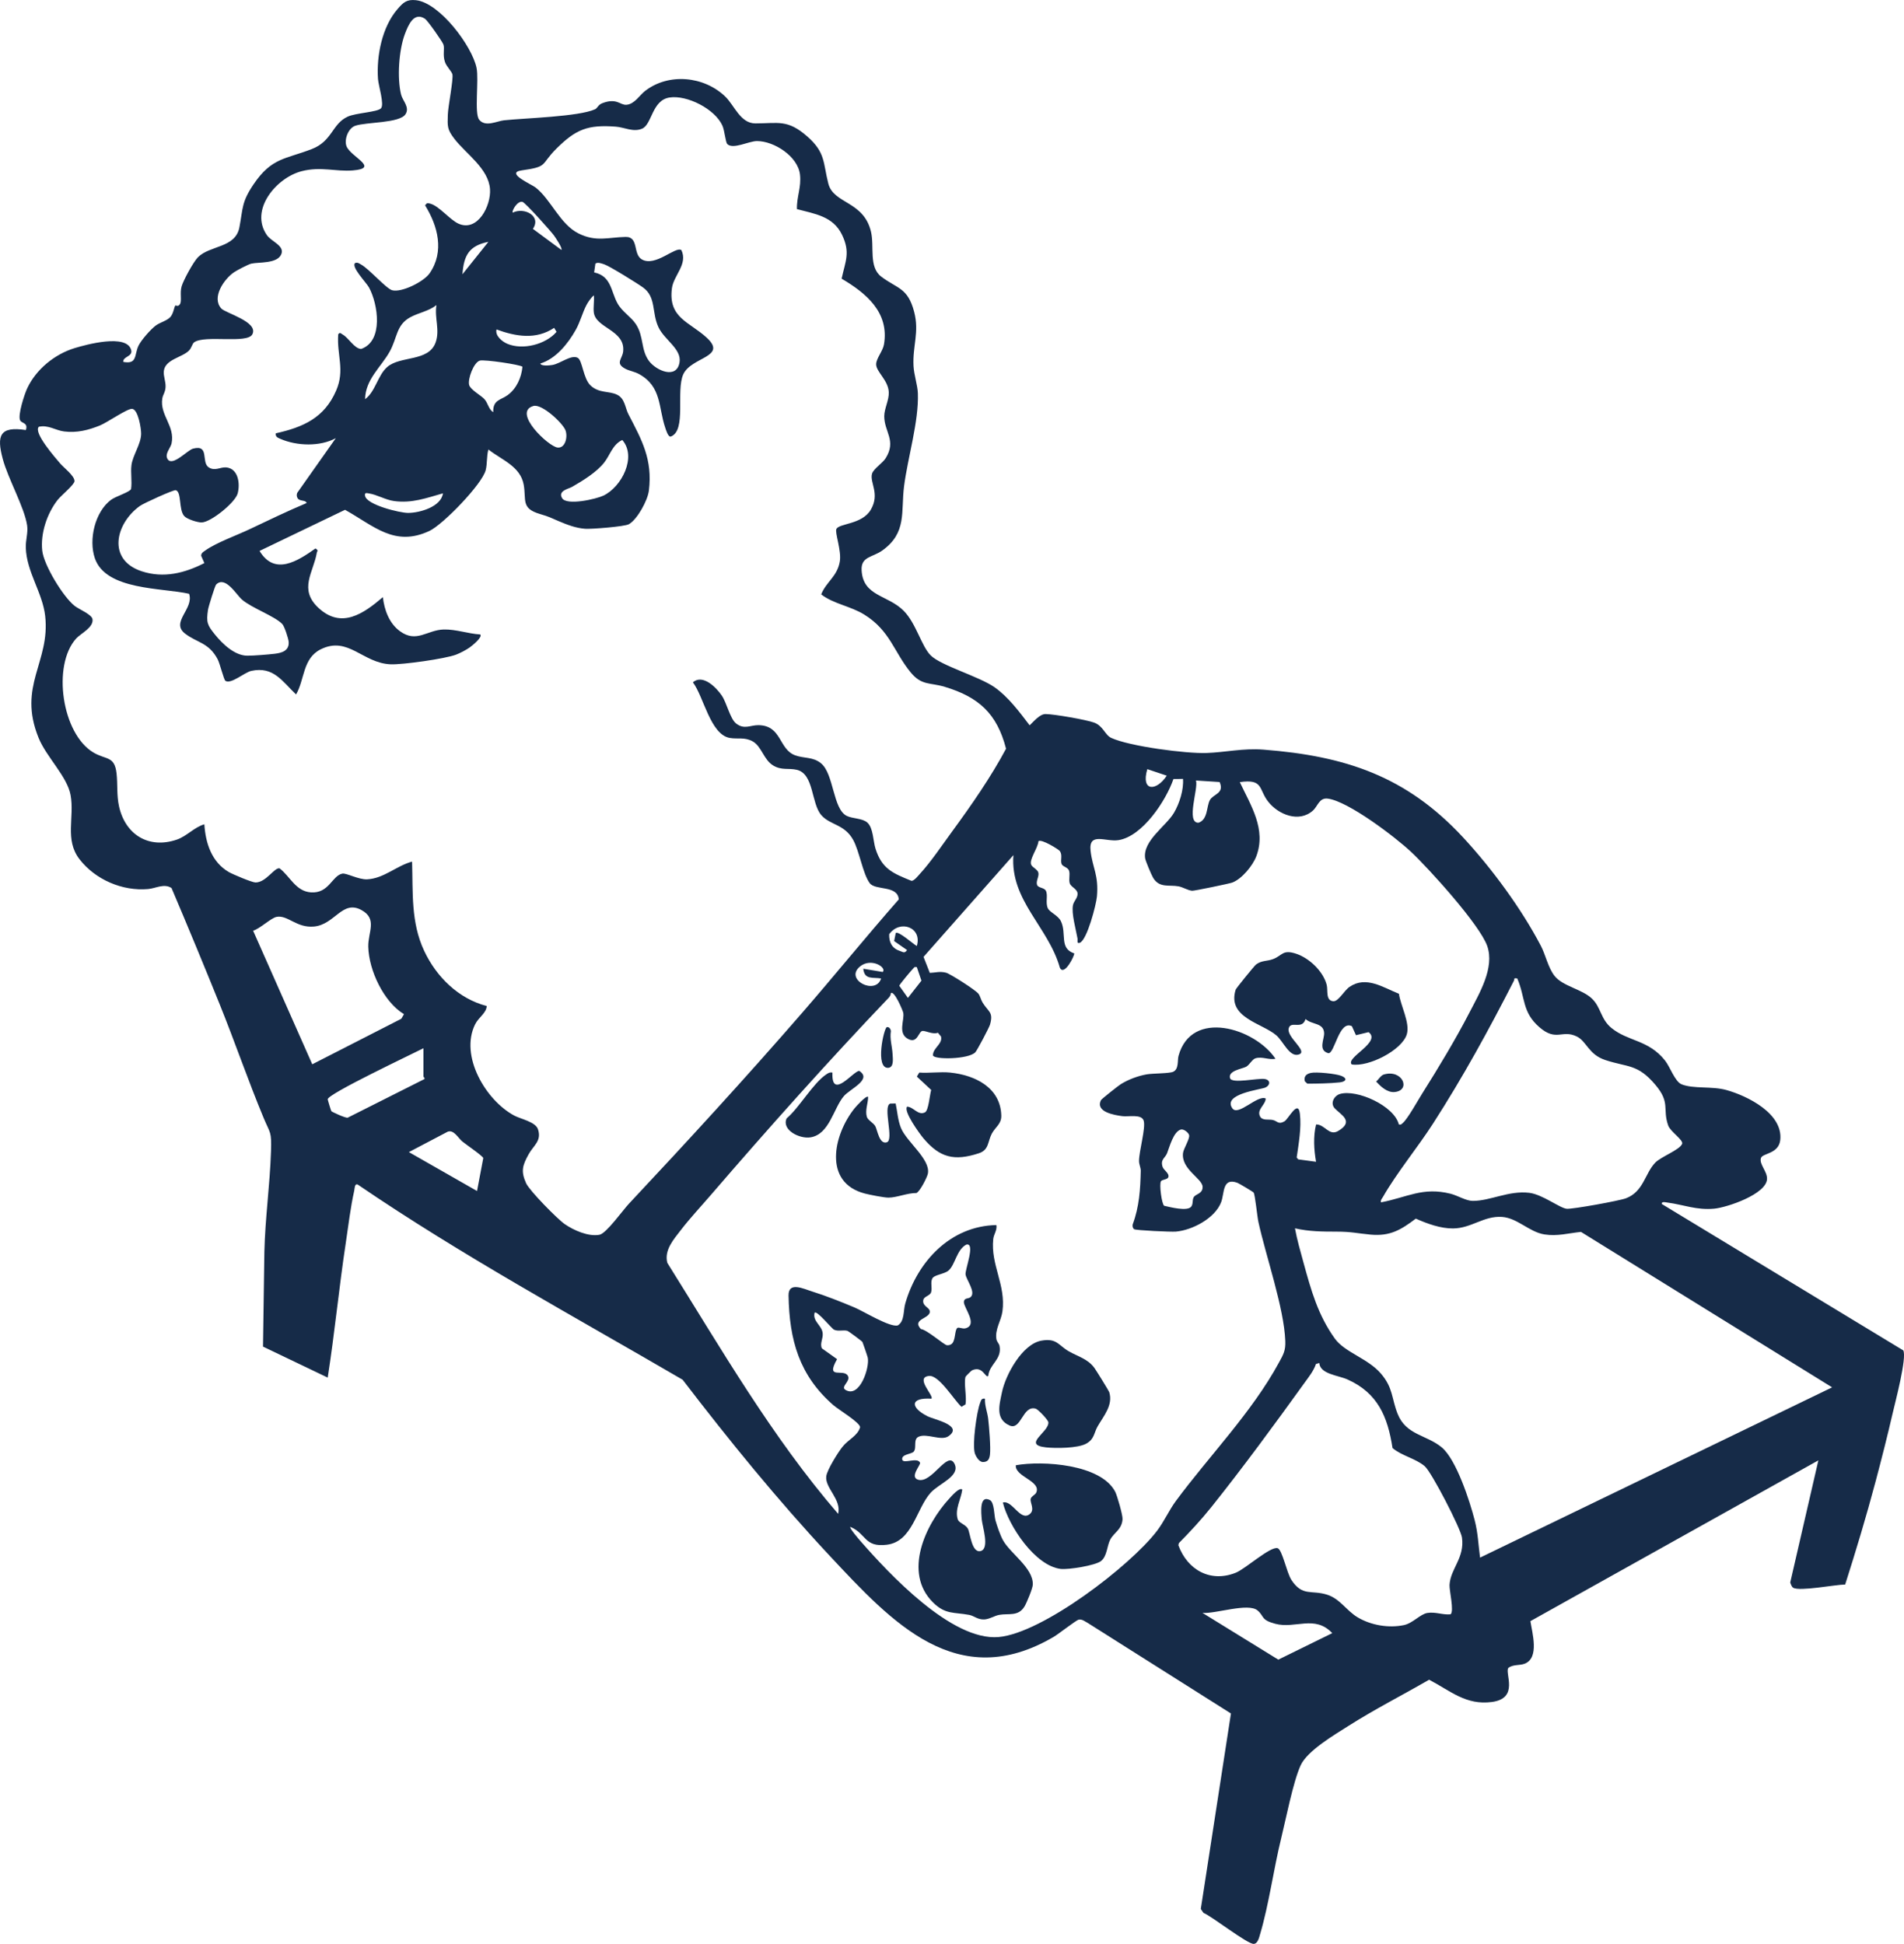 <svg viewBox="0 0 3600 3676.1" xmlns="http://www.w3.org/2000/svg" data-name="Layer 2" id="Layer_2">
  <defs>
    <style>
      .cls-1 {
        fill: #162b48;
      }
    </style>
  </defs>
  <g data-name="Layer 1" id="Layer_1-2">
    <g>
      <path d="M905.94,226.32c11.91,14.75,33.36,2.64,46.95,1.19,39.73-4.22,141.55-6.81,172.29-20.91,4.26-1.96,5.75-8.35,13.25-11.29,27.88-10.93,33.89,3.89,46.14,2.83,15.27-1.32,24.27-17.72,35.05-26.09,44.69-34.69,111.62-28.14,151.79,10.69,17.15,16.57,28.4,50.6,56.76,50.63,43.11.04,60.82-8.16,98.12,24.62,34.88,30.66,29.8,49.68,39.82,89.05,9.91,38.96,66.78,32.6,80.71,91.12,6.68,28.05-4.65,66.7,19.36,84.96,30.18,22.96,50.24,20.49,62.27,66.6,10.1,38.69-3.19,64.36-1.21,102.46.85,16.35,7.68,36.61,8.21,51.48,1.94,53.61-19.27,122.23-26.1,175.85-6.15,48.28,5.84,87.93-41.11,121.51-18.64,13.33-40.6,11.12-39.15,37.51,2.73,49.69,49.76,46.13,79.86,76.87,23.49,23.99,33.13,66.51,50.87,84.14,19.55,19.43,91.49,39.63,120.79,60.25,25.99,18.29,47.1,46.83,66.17,71.86,7.8-7.18,18.95-21.38,30.23-21.28,16.23.15,76.26,10.58,91.59,16.12,17.25,6.23,20.49,23.43,32.42,28.95,34.38,15.92,141.69,29.97,180.37,28.55,35.92-1.32,69.05-9.33,107.36-6.36,155.3,12.04,270.17,50.24,377.36,165.76,54.41,58.64,110.64,135.11,147.37,205.49,9.02,17.28,13.65,41.47,25.96,56.89,15.52,19.44,52.05,24.87,70.68,42.86,17.11,16.53,16.23,38.59,36.69,55.36,31.53,25.85,69.75,21.93,101.21,61.41,9.78,12.28,18.78,40.04,31.53,45.18,22.26,8.97,57.18,3.16,84.4,10.72,40.1,11.14,107.45,44.5,102.08,94.43-2.87,26.71-33.36,24.72-36.51,34.21-3.8,11.44,11.94,25.06,11.48,39.5-.92,28.84-75.42,53.96-99.69,56.27-33.75,3.21-57.94-7.54-88.95-11.59-3.27-.43-11.16-2.61-10.38,2.72l456.54,276.81c7.47,12.78-15.29,98.65-19.86,118.49-9.98,43.28-21.13,87.14-32.54,130.09-17.25,64.97-37.07,130.63-57.36,194.25-18.33.1-86.02,13.42-98.28,6.11-2.93-1.75-4.49-6.75-5.59-10l53.19-230.89-544.46,304.05c3.35,22.11,17.2,68.82-10.2,80.23-9.98,4.15-22.43,1.05-31.65,8.34-6.82,9.98,20.93,57.2-30.75,64.28-49.11,6.74-78.77-21.13-118.92-42.08-50.51,29.21-102.85,55.76-152.11,87.1-26.46,16.83-78.11,46.98-90.83,74.86-14.22,31.17-27.83,101.62-36.81,138.09-14.3,58.03-23.17,125.22-39.8,181.13-1.78,5.99-4.4,18.24-12.21,18.39-12.24.24-78.18-51.66-94.9-58.66l-5.03-7.38,57-369.67-270.77-171.23c-5.2-2.72-10.66-7.55-17.05-6.23-4.97,1.03-38.11,27.18-47.39,32.62-182.28,106.91-305.67-27.33-422.9-152.78-98.77-105.7-190.71-218.74-278.6-333.53-206.29-120.39-416.85-234.44-614.34-369.13-6.04-2.38-5.68,7.62-6.6,11.68-6.91,30.3-11.11,66.48-15.84,97.71-12.89,85-21.05,170.77-34.3,255.7l-122.35-58.63,2.59-179.29c1.43-63.24,10.5-126.94,12.53-189.99,1.23-38.4-1.33-32.89-13.89-63.07-29.37-70.6-54.33-143.62-82.99-214.64-29.72-73.65-60.18-147.14-91.19-220.22-14.07-9.17-29.62.57-44.09,1.89-48.76,4.43-100.14-17.79-129.97-56.46-28.43-36.86-9.09-78.96-16.81-121.27-6.42-35.21-45.74-71.79-60.53-108.23-40.05-98.64,22.3-143.14,12.5-230.36-4.97-44.3-35.21-83.33-36.62-129.07-.46-14.91,4.57-28.53,2.48-42.32-5.23-34.46-36.06-88.14-46.11-125.77-11.71-43.86-6.05-62.13,43.73-54.5,4.66-14.28-7.72-12.23-10.82-18.33-4.87-9.57,8.13-49.37,13.32-60.49,16.79-36.01,52.03-64.64,89.6-76.1,21.17-6.46,98.9-27.98,107.04,3.68,3.24,12.59-15.78,11.79-14.99,22.37,27.14,5.1,20.48-13.52,28.94-30.86,5.2-10.64,22.98-30.82,32.6-37.97,7.46-5.55,20.81-8.98,27.23-15.73s7.27-19.79,9.89-22.2c.67-.62,4.77,3.28,8.47-2.33,4.07-6.18-.49-21.12,3.19-33.74,3.46-11.87,22.33-46.42,30.85-55.04,22.5-22.79,70.93-17.23,78.41-56.6,6.93-36.48,3.93-47.42,26.48-80.92,34.56-51.34,60.21-47.6,110.72-67.25,38.67-15.05,37.89-47.62,67.66-61.21,15.46-7.06,55.47-8.42,62.69-15.54,7.09-6.99-4.63-42.83-5.52-55.89-2.99-43.6,7.73-98.29,37.03-132.01,10.67-12.28,17.18-18.71,34.89-16.74,44.72,4.96,105.97,86.63,114.46,128.04,4.67,22.78-4.6,86.13,4.93,97.93ZM671.84,497.23c4.98-1.28,7.12,1.01,10.8,2.98,14.89,7.94,47.64,45.72,58.93,48.71,17.85,4.72,59.81-16.15,70.88-32.27,28.16-40.98,15.52-89.21-8.7-128.29,3.72-4.72,3.84-4.69,9.35-3.34,17.02,4.18,37.46,30.8,54.04,38.07,36.14,15.83,61.56-34.17,59.35-65.41-2.77-39.2-45.86-67.06-67.42-95.25-13.74-17.97-13.01-23.38-12.31-45.93.48-15.32,10.78-66.84,8.63-75.93-1.32-5.56-10.9-14.36-13.98-23.09-4.88-13.83-.16-25.55-3.08-33.49-2.14-5.82-29.71-45.11-34.68-48.41-21.05-13.99-31.76,11.77-38.21,29.05-11.29,30.26-14.86,83.08-7.03,114.35,2.95,11.78,16.93,23.92,8.23,37.14-11.24,17.07-74.03,14.49-94.94,21.72-13.17,4.55-21.19,25.71-16.67,38.31,7.34,20.45,64.2,41.89,12.16,46.13-32.85,2.68-60.19-7.94-96.77,1.45-48.16,12.36-99.17,73.48-65.62,121.13,8.67,12.31,34.1,19.86,26.92,36.24-7.87,17.96-42.7,14.25-56.5,17.45-5.86,1.36-27.2,12.55-32.76,16.34-18.86,12.84-42.91,47.8-24.03,68.5,8.18,8.96,70.88,25.23,58.71,48.84-9.54,18.51-90.12.61-110.07,15.15-3.71,2.71-4.67,10.44-9.75,15.59-13.09,13.26-44.89,16.46-47.55,38.61-1.15,9.57,3.84,19.62,3.29,30.47-.5,9.78-5.05,14.19-6.21,21.57-4.95,31.56,24.56,52.07,17.53,85.08-1.79,8.39-13.97,20.19-7.16,29.99,9.48,13.64,37.25-17.47,47.67-20.24,31.72-8.44,15.14,25.33,29.46,35.15,11.85,8.12,22.39-.67,33.22.29,23.06,2.05,26.73,30.69,21.85,49.17-4.52,17.11-50.12,54.14-67.81,54.91-7.79.34-28.28-6.23-33.41-12.17-10.66-12.34-4.39-45.56-15.89-48.8-3.93-1.11-60.23,24.39-67.78,29.8-46.36,33.26-62.44,102.01,3.61,123.6,41.25,13.49,81.02,3.52,118.29-15.57l-6.09-13.82c.13-5.51,4.37-7.5,8.13-10.18,20.51-14.63,59.52-28.65,82.95-39.78,35.88-17.04,71.71-34.32,108.31-49.73-1.45-6.28-13.09-2.81-16.98-9.1-1.99-3.22-2.07-6.55-.84-10.04l73.04-103.56c-29.9,16.26-73.47,14.81-104.29,1.53-4.97-2.14-10.32-3.95-9.2-10.7,52.09-11.61,91.88-29.33,114.12-80.76,17.07-39.48.98-66.77,3.92-106.55,3.38-4.63,5.04-1.43,8.72.65,11.05,6.25,21.63,26.42,34.6,27.12,42.61-14.7,32.17-84.59,14.82-116.41-5.02-9.19-35.09-39.75-25.81-46.26ZM1375.22,272.5c-3.52-3.56-5.07-25.52-9.4-35.1-14.14-31.32-66.88-58.17-100.07-52.96-33.17,5.21-32.87,50.79-51.58,58.84-16.79,7.23-33.47-2.54-49.91-3.77-52.77-3.93-75.16,4.84-111.99,41.33-31.29,31-14.49,34.14-65.99,41.4-31.85,4.49,18.94,26.55,26.21,32.2,29.36,22.82,46.1,69.62,81.6,87.16,33.14,16.38,55.82,7.15,88.69,6.47,25.71-.53,13.25,32.62,30.96,42.62,25.61,14.45,63.34-25.36,74.54-17.76,12.81,26.48-14.6,47.67-17.83,72.08-7.45,56.27,32.9,63.43,65.59,93.43,40.37,37.04-28.74,36.18-44.06,69.28-14.39,31.07,6.46,106.06-23.4,117.76-5.26,2.06-9.56-13.06-10.81-16.73-13.03-38.28-6.59-77.46-49.17-101.17-9.03-5.03-18.54-6.04-26.5-10.32-19.45-10.46-5.26-18.5-3.83-32.8,4.05-40.42-51.87-43.7-55.52-73.55-1.23-10.06,1.15-21.97.1-32.32-4.94,3.6-11.15,12.83-13.96,18.21-7.78,14.89-11.68,31.65-20.36,47.14-14.49,25.86-37.69,54.73-66.88,63.54,1.66,5.62,18.56,3.46,22.73,2.76,15.17-2.53,35.26-19.98,47.86-13.61,8.97,4.53,10.35,39.2,24.37,52.38,15.98,15.02,34.59,9.97,50.08,17.42,15.04,7.24,15.17,24.74,21.46,36.84,25.3,48.69,46.07,85.62,38.73,144.7-2.28,18.37-21.79,54.29-37.85,63.41-7.97,4.53-70.73,9.45-82.64,8.62-17.45-1.21-34.11-7.66-50.01-14.4-16.39-6.95-16.82-8.03-35.54-13.56-36.12-10.67-25.46-26.23-30.62-55.3-6.22-35.07-42.24-47.22-66.76-66.69-3.65,12.84-1.87,26.47-5.19,39.33-6.85,26.52-80.77,102.72-106.26,114.67-66.02,30.96-104.81-9.41-159.62-39.91l-161.64,77.74c28.67,47.56,72.14,19.05,105.8-4.68,6.34,4.38,3.1,4.44,2.42,8.41-6.35,36.97-34.81,68.75,3.3,104.08,43.49,40.32,85.11,10.78,121.66-20.42,2.78,24.22,11.85,49.47,32.27,64.41,31.38,22.97,51.34-2.37,82.74-3.22,22.9-.62,46.35,8.04,69.15,9.4,4.8,5.06-15.55,21.41-19.96,24.53-6.87,4.86-18.26,10.83-26.12,13.77-20.73,7.75-100.39,18.95-123.1,18.14-53.23-1.9-80.43-54.24-132.56-28.32-34.3,17.05-30.11,57.24-46.55,85.34-26.3-25.1-42.77-53.62-84.56-44.6-12.89,2.78-38.61,25.92-49.06,18.78-2.98-2.04-10.46-32.85-14.6-40.69-16.81-31.89-39.13-31.14-61.77-48.69-27.85-21.59,17.6-46.91,7.71-75.19-50.37-11.61-157.37-6.12-178.2-67.3-12-35.26.17-87.62,30.68-110.44,8.7-6.51,35.9-14.74,37.86-20.44,2.1-14.72-1.15-30.71.75-45.27,2.43-18.56,17.79-39.17,18.26-58.7.24-9.97-5.53-46.56-17.03-47.58-9.12-.81-46.89,25.76-60.77,31.39-22.11,8.98-43.55,14.35-67.72,11.38-16.38-2.02-30-12.85-47.92-8.87-10.98,11.02,31.86,59.19,39.99,68.97,6.91,8.32,27.76,23.71,27.48,33.91-.18,6.57-25.74,27.55-31.91,35.46-20.03,25.69-32.71,63.27-29.07,96.07,3.03,27.29,39.48,87.27,61.3,104.38,8.33,6.53,32.24,16.15,33.67,24.9,2.6,15.83-22.12,27.08-30.86,36.75-45.74,50.6-27.13,180.32,32.82,215.69,23.86,14.08,39.74,5.99,43.54,39.31,2.37,20.73-.09,41.1,4.77,62.73,11.95,53.18,55.97,80.64,109.01,62.64,19.1-6.48,32.98-23.51,52.24-29.05,2.23,35.71,13.89,71.52,46.23,90.31,7.22,4.2,43.95,19.71,50.44,19.72,20.18.03,35.6-28.67,45.59-26.72,19.91,15.25,30.42,43.35,59.09,45.43,34.35,2.49,39.94-31.47,59.47-35.42,7.69-1.55,30.77,11.58,47.09,10.75,31.79-1.61,55.51-25.73,84.85-33.5,1.79,58.43-2.52,114.82,22.9,168.88,23.15,49.24,64.89,90.39,118.27,104.23-.95,13.84-15.31,21.07-22.03,34.7-29.43,59.66,20.05,143.56,74.06,172.51,12.15,6.51,40.12,11.78,44.81,25.75,7.45,22.21-8.45,30.69-17.57,47.25-11.49,20.87-15.26,31.89-4.83,54.95,6.31,13.94,59.12,67.67,73.06,77.3,16.92,11.68,44.85,24.1,65.67,20.11,12.91-2.47,44.31-46.59,55.28-58.3,111.49-118.92,221.51-238.82,328.41-361.98,61.38-70.72,120.37-143.56,182.2-213.91-2.13-27.42-44.32-16.33-54.99-30.81-12.98-17.62-19.33-59.94-31.15-81.56-16.53-30.23-43.59-27.75-60.35-47.04-19.39-22.32-13.63-78.05-46.29-85.65-15.65-3.64-28.31,1.4-44.25-7.92-18.69-10.92-22.08-36.78-39.74-46.17-15.39-8.19-27.65-3.57-42.85-6.23-36.73-6.43-49.28-78.4-69.67-105.18,18.75-16.11,44.16,9.62,54.65,25.07,9.41,13.86,15.73,43.91,27.01,52.77,15.56,12.24,26.89,2.95,42.52,3.22,44.13.76,37.83,45.48,69.11,56.98,17.16,6.31,33.83,2.53,49.15,15.29,24.18,20.13,22.17,85.8,48.15,99.13,11.17,5.73,29.72,4.28,39.31,12.86,11.2,10.03,10.91,35.06,15.32,49.12,12.08,38.56,33.05,46.75,67.99,60.98,4.96.46,12.81-9.72,16.23-13.42,20.29-21.92,42.77-55.39,60.94-80.21,36.23-49.46,72.88-102.16,101.73-156.22-17.16-66.41-51.51-97.6-115.91-117.01-28.18-8.49-43.64-1.95-64.56-27.49-31.78-38.79-38.67-78.65-87.39-108.99-26.29-16.37-58.17-20.17-81.63-38.32,9.57-24.14,30.21-33.46,35.17-62.17,3.52-20.39-9.73-54.95-6.43-61.55,5.46-10.88,48.54-8.32,65-36.39,17.76-30.28-2.34-51.39,2.34-68,2.62-9.32,20.02-20.1,25.89-29.58,20.62-33.27-2.82-49.82-2.79-79.28.02-14.29,9.18-30.52,8.6-45.21-.91-23.06-23.93-38.7-23.89-52.98.03-11.06,12.63-24.85,14.79-37.55,10.3-60.55-33.68-97.05-80.11-124.35,7.31-33.45,16.91-49.63.7-83.21-16.84-34.89-51.3-39.28-85.15-48.33-.74-23.21,8.6-40.95,5.72-65.57-3.98-34.08-48.66-63.11-81.32-63.12-15.32,0-45.38,16.45-56.05,5.64ZM1061.48,472.67c2.64-2.98-11.19-23.41-14.04-27.35-6.17-8.51-54.17-62.07-59.5-63.54-9.6-2.65-20.88,17.26-18.45,20.32,21.47-10.69,54.7,6.06,38.09,30.71l53.91,39.86ZM923.43,457.36c-36.64,7.31-46.48,25.65-49.06,61.34l49.06-61.34ZM1123.38,515.18c32.79,6.94,31.49,35.79,44.19,58.55,8.94,16.02,25.2,25.01,34.58,39.06,15.63,23.42,9.06,48.71,25.08,70.04,13.54,18.03,52.23,35.16,57.61,2.31,4.13-25.21-28.42-42.16-39.77-66.17-13.16-27.82-3.95-56.85-29.1-75.23-10.17-7.43-63.36-40.48-72.95-43.63-4.92-1.62-12.67-5.01-17.26-1.62l-2.38,16.67ZM690.26,754.96c19.7-14.42,23.77-45.09,41.87-60.89,24.91-21.75,78.36-9.42,91.55-46.53,8.45-23.79-2.55-46.26,1.54-70.55-14.52,11.45-33.57,14.38-49.24,22.83-27.12,14.62-24.59,39.01-39.19,65.15-16.38,29.33-45.92,52.43-46.52,89.99ZM938.79,623.03c-3.05,11.94,10.79,23.05,20.41,27.13,29.11,12.35,72.48,1.37,93.09-22.59l-4.57-7.55c-34.31,22.96-72.62,16.31-108.93,3.01ZM987.87,693.62c-3.69-4.03-72.3-14.16-80.69-11.65-11.63,3.47-23.25,35.18-20.08,46.22,2.59,9.03,22.65,19.71,28.8,26.62,7.01,7.87,7.78,19.16,16.69,24.69-.82-23.69,14.27-22.63,27.46-32.41,16.74-12.41,25.84-33.07,27.81-53.48ZM1008.51,767.78c-40.5,11.58,28.53,76.81,45.79,78.6,14.92,1.54,19.6-21.05,14.75-33-5.61-13.8-44.55-50.17-60.54-45.6ZM1176.6,832.07c-18.33,8.51-23.05,28.33-33.98,42.36-14.53,18.66-40.53,34.52-61.06,46.34-6.3,3.63-27.35,7.31-18.7,21.39,8.86,14.4,64.28,1.68,78.12-4.92,34.52-16.47,63.47-73.29,35.61-105.17ZM837.5,932.94c-31.72,9-58.73,19.22-92.78,14.53-15.83-2.18-32.08-12.06-47.06-14.35-4.74-.72-8.51-2.05-7.48,4.43,2.72,17.16,65.79,32.43,81.36,32.43,22.1,0,62.65-11.61,65.96-37.05ZM408.65,1105.5c-2.27,2.29-14.48,41.92-15.33,47.55-3.63,24.07-1.19,29.23,13.03,46.87,14.27,17.71,37.48,40.12,61.43,40.08,12.71-.02,38.89-2.11,51.79-3.66,13.57-1.63,27.33-5.78,26.3-22.18-.4-6.39-8.04-29.85-12.23-34.14-14.96-15.3-57.48-29.91-76.39-46.34-10.29-8.94-31.34-45.6-48.6-28.18ZM2206.05,1466.86l-36.79-12.31c-12.54,42.94,17.41,42.08,36.79,12.31ZM1825.56,2603.66c-3.42,12.04,2.5,38.2,0,52.16l-7.62,4.59c-13.72-12.06-42.26-60.24-61.29-58.36-27.7,2.75,9.92,37.73,4.46,43.01-40.77-2.52-40.31,16.69-7.21,33.32,12.47,6.27,68.1,17.2,39.67,37.49-14.01,10-41.39-6.3-57.01,1.3-10.36,5.04-2.82,20.7-8.86,27.95-4.19,5.03-23.51,4.76-21.8,14.96,1.56,9.29,29-5.37,33.75,6.25.94,4.56-19.74,26.6-4.16,31.81,26.31,8.81,56.29-57.02,69.38-29.61,11.09,23.23-29.79,37.12-45.31,54.46-27.25,30.44-34.23,92.33-82.73,98.28-43.2,5.29-37.89-20.68-69.11-33.79-2.18,2.05,15.9,23.03,18.48,25.98,54.23,62.12,173.01,190.09,261.92,182.36,82.99-7.22,249.07-134.64,299.47-200.75,13.64-17.89,22.78-39.06,35.62-56.43,63.23-85.56,143.94-167.78,195.1-262.09,8.28-15.26,12.57-22.27,11.88-40.51-2.35-62.89-36.67-160.39-50.88-225.32-2.18-9.96-6.21-51.28-9-55.44-1-1.49-27.75-17.4-30.7-18.48-28.97-10.61-24.2,20.02-30.8,36.95-11.81,30.32-54.49,52.73-85.78,55.37-8.69.73-75.26-2.33-78.51-4.55-3.05-2.08-3.36-5.68-2.87-9.05,12.45-33.42,14.5-66.48,15.27-101.55.12-5.61-3.33-11.93-3.3-18.45.09-18.86,12.93-62.39,8.83-76.1-3.94-13.17-28.69-7.1-40.42-8.66-14.63-1.94-51.59-7.9-40.31-30.34,1.08-2.15,32.79-27.24,37.41-30.1,14.36-8.91,32.27-15.63,48.92-18.58,11.65-2.07,43.01-1.53,50.27-4.96,10.95-5.18,7.63-21.42,9.96-29.93,24.44-89.4,144.01-52.92,183.38,5.34-12.52,2.84-24.81-4.72-37.77-.86-6.41,1.91-11.32,12.49-17.72,16-7.15,3.93-34.72,7.41-30.43,21.61,3.38,11.2,53-.69,65.94,1.65,11.04,2,10.21,11.91.78,16.09-8.98,3.97-81.57,12.02-62.34,39.32,11.01,15.62,47.54-26.11,63.09-18.59-.54,12.35-17.35,20.68-10.82,33.73,4.3,8.6,16.14,5.16,23.94,6.83,9.01,1.93,10.64,9.45,22.34,2.56,7.49-4.41,25.88-42.39,29.14-14.13,3.08,26.73-2.3,56.2-6.08,82.58l2.83,3.53,33.78,4.54c-4.01-22.87-5.49-47.82.05-70.54,16.44-.47,24.38,22.42,41.54,12.44,32.13-18.68,4.24-31.36-6.35-43.04-9.16-10.09-.52-23.97,9.89-27.06,31.89-9.46,102.69,22.28,111.42,57.65,4.32,1,5.03-.67,7.71-2.98,9.06-7.84,28.55-42.99,36.49-55.57,30.2-47.85,63.44-102.98,89.31-153.1,18.87-36.56,47.93-84.71,33.62-125.81-13.94-40.02-110.13-146.27-144.07-178.11-29.76-27.92-118.88-95.79-157.41-100.65-16.34-2.06-18.71,14.18-28.16,22.64-26.23,23.46-65.32,7.7-84.6-16.96-18.31-23.42-8.67-43.45-53.62-36.87,20.9,44.27,50.42,89.28,31.24,140.16-6.73,17.84-27.33,42.91-45.36,49.76-5.29,2.01-72.18,15.88-76.05,15.51-8.31-.81-17.27-6.76-25.64-8.34-17.71-3.35-36.3,3.79-48.14-16.3-3.11-5.27-14.31-31.54-15.07-37.07-4.49-32.99,39.56-60.38,54.52-85.64,10.43-17.62,18.7-43.81,17.09-64.24l-18.09.37c-14.05,40.87-58.5,108.4-103.86,115.49-24.26,3.79-56.86-16.18-52.75,20.39,3.55,31.6,15.63,45.92,12.01,86.17-1.39,15.43-18.52,81.86-32.21,87.47-6.62,2.71-3.92-4.65-4.45-7.7-3.09-17.6-11.98-47.99-8.61-63.71,1.57-7.33,9.43-13.76,8.6-22.03-.86-8.56-12.8-12.1-14.82-19.14-2.12-7.41.96-16.22-1.17-23.37-2.1-7.04-12.5-7.69-14.31-13.31-2.43-7.55,2.34-16.46-3.31-24.31-2.11-2.93-34.95-23.41-40.35-18.4-.89,13.05-18.17,34.85-13.62,44.65,2.23,4.81,11.89,8.8,13.41,14.56,1.94,7.37-4.98,15.99-2.37,23.43,2.09,5.95,13.47,4.78,16.67,11.1,4.35,8.62-1.26,22.4,3.73,33.1,3.58,7.67,19.41,13.43,24.69,24.41,11.31,23.55-3.74,51.39,25.16,60.86.95,4.1-19.13,44.21-27.17,27.06-21.58-77.07-94.33-127.2-87.82-212.85l-169.92,192.4,11.85,30.28c11.32-.41,18.81-3.48,30.82-.31,7.67,2.03,56.57,33.17,61.3,39.93,3.51,5.02,4.45,11.32,7.82,16.73,11.03,17.74,20.8,17.73,13.77,41.75-1.72,5.88-24.23,48.45-27.68,52.08-12.81,13.49-78.65,14.26-80.06,5.75-.37-13.98,19.01-21.47,15.1-35.82l-5.74-6.95c-9.5,3.86-23.51-4.08-29.24-3.4-7.45.89-9.05,23.55-25.88,15.8-22.37-10.3-7.18-37-10.55-50.63-1.2-4.86-16.65-41.58-23.22-36.81-.22,3.67-2,6.66-4.48,9.25-112.66,118.07-228.17,247.39-334.69,371.16-18.6,21.62-40.97,45.63-58,67.8-13.67,17.78-31.76,37.85-25.62,61.96,101.5,162.03,197.62,329.35,323.03,474.74,6.83-27.31-25.53-49.13-22.43-71.28,1.73-12.34,22.23-45,30.61-55.52,11.41-14.31,29-20.82,33.38-37.18-.87-9.16-40.79-33.04-50.7-41.67-64.61-56.28-83.15-123.25-84.61-207.21-.47-27.13,28.2-12.74,44.75-7.6,25.8,8.01,55.16,19.72,80.2,30.27,16.88,7.11,67.03,38.15,81.67,33.8,12.94-7.94,10.12-27.69,14.04-41.35,22.84-79.57,85.56-146.78,172.26-148.39,1.77,9.53-4.97,17.56-5.9,26.32-5.21,49.17,24.25,86.82,17.37,137.03-2.41,17.61-14.74,34.43-11.34,52.79.86,4.68,5.07,8,5.91,12.65,4.64,25.64-19.28,33.99-21.41,56.55-5.34,4.94-10.18-20.04-30.61-10.66-1.52.7-12.09,11.37-12.32,12.2ZM2261.27,1476.02c5.04,14.57-19.49,79.93,4.63,79.89,18.16-5.71,15.08-30.72,21.67-42.86,6.27-11.56,28.14-12.33,18.4-34.16l-44.69-2.88ZM763.85,1917.94c-38.31-23.16-66.44-82.87-67.54-127.52-.68-27.65,18.01-52.64-13.14-69.54-36.06-19.56-50.03,27.69-89.59,31.32-32.81,3.01-49.43-22.06-70.41-18.33-10.68,1.9-31.58,22.45-44.61,26.17l111.87,252.65,168.35-86.08,5.06-8.67ZM1733.47,1789c10.75-35.02-31.59-50.86-52.23-22.32-.48,15.48,5.3,26.72,19.99,31.57,6.02,1.99,9.09,5.49,13.8-1.57l-24.46-17.02,3.07-15.2c5.1-4.42,33.1,20.99,39.82,24.55ZM1669.05,1838.09c8.14-8.48-21.77-27.53-42.76-10.54-30.87,24.99,29.65,55.43,39.68,22.86-15.47-2.75-31.39,3.28-33.72-18.42l36.79,6.11ZM1733.49,1828.9c-4.74-1.12-4.91.73-7.44,3.28-3.39,3.41-25.73,29.99-25.71,32.04l16.3,22.92,25.6-32.6-8.75-25.64ZM2868.8,1850.39c-7.97-1.45-4.73,1.15-6.37,4.35-47.85,93.67-96.04,181.71-153.08,270.33-29.28,45.48-68.43,92.79-94.6,138.6-1.95,3.42-4.67,5.55-3.64,10.14,49.51-9.45,78.84-29.56,131.43-16.36,13.37,3.35,29.35,13.49,41.88,13.58,33.21.23,68.21-19.99,107.1-15.27,25.16,3.05,58.23,29.35,71.07,30.19,11.6.76,99.17-15.08,111.77-19.87,33.41-12.7,35.54-46.89,55.33-67.41,10.78-11.17,45.62-23.84,50.72-35.26,3.35-7.49-21.99-22.77-26.34-35.2-11.04-31.59,4.8-42.57-24.34-76.92-33.7-39.75-51.71-32.48-94.51-46.64-31.76-10.5-35.23-35.32-53.74-44.45-28.11-13.88-38.72,10.44-71.12-17.86-32.79-28.65-25.89-55.24-41.57-91.94ZM800.69,1982.32c-20.72,10.71-181.03,86.27-181.08,96.53,0,1.17,6.19,21.48,6.85,22.45.94,1.37,25.93,13,30.81,12.45l145.16-73.07c1.38-2.14-1.75-4.03-1.75-4.66v-53.7ZM2232.76,2136.07c-13.99,3.65-21.58,33.25-26.1,44.77-3.65,9.32-12.92,11.62-8.56,25.59,2.09,6.71,13.24,12.24,10.98,19.68-1.42,4.67-11.53,4.28-13.89,7.68-3.71,5.34,1.26,42.83,5.94,46.48,11.12,2.56,44.05,11.13,51.25,1.53,3.73-4.98,1.79-12.04,4.33-17.15,3.63-7.3,17.24-6.38,17.16-19.99-.09-15.87-40.79-33.21-37.07-64.14,1.01-8.36,12.92-26.61,11.58-33.62-.95-4.96-10.22-12.24-15.62-10.83ZM901.94,2252.32l11.82-62.26c-1.32-4.37-32.73-25.7-39.46-31.27-8.34-6.9-16.02-22.62-27.58-18.73l-73.63,38.67,128.85,73.59ZM3464.12,2623.66l-474.89-293.99c-23.77,2.41-44.46,8.63-69.02,4.78-28.82-4.51-51.02-31.12-80.39-33.14-34.07-2.34-57.63,21.42-92.14,21.83-23.77.29-49.4-9.07-70.71-18.59-28.04,21.17-48.63,33.69-85.46,30.25-26.53-2.47-35.58-5.59-64.68-5.63-27.27-.04-51.61-.21-78.36-6.25,4.04,21.96,10.29,43.57,16.2,65.08,14.37,52.33,27.29,98.99,59.16,143.36,18.88,26.29,62.24,37.26,87.17,66.26,23.21,27,19.92,46.58,31.48,75.91,16.06,40.74,54.68,39.57,83.6,63.69,27.45,22.89,52.97,101.65,62.11,137.33,6.41,25,6.93,45.77,10.22,71.1l665.71-322ZM1827.15,2353.61c-18.57,9.7-20.99,38.16-33.74,49.14-8.1,6.97-27.15,7.81-30.79,15.23s.28,17.72-2.05,25.57c-2.24,7.57-14.18,7.46-15.02,15.97-1.01,10.31,10.52,12.81,12.18,18.94,4.12,15.25-35.17,15.16-16.68,34.84,11.56,1.3,43.93,30.13,49.37,30.68,2.69.27,5.24-.22,7.58-1.58,9.3-4.89,6.44-26.88,12.1-31.1,2.78-2.07,9.59,2.26,15.52.64,23.96-6.54-3.37-38.89-3.17-49.58.15-8.3,8.41-6.03,12.29-9.07,11.51-9.03-7.79-32.85-9.11-43.22-1.16-9.15,19.23-60.37,1.53-56.47ZM1540.21,2482.48c-4.21,16.34,13.66,23.67,15.27,38.65,1.13,10.5-5.81,19.28-1.48,28.76l28.72,20.43c-22.84,40.29,12.69,16.58,20.55,31.81,5.26,10.19-14.48,20.17-4.86,26.16,26.81,16.7,46.12-41.54,42.33-60.74-.5-2.54-9.31-28.41-10.1-29.77-.88-1.52-26.46-20.46-28.15-20.95-8.17-2.35-17.21,1.49-25.42-2.2-4.64-2.08-32.6-37.07-36.86-32.15ZM2494.46,2577.58l-6.3,1.88c-4.52,13.43-13.74,24.65-21.84,35.91-55.44,77.04-117.05,161.11-176.19,234.98-19.02,23.75-39.83,46.27-61.21,67.91l-.89,3.95c16.99,46.61,60.72,71.5,109.03,51.78,17.7-7.22,64.96-50.05,78.56-46.2,8.76,2.47,17.15,46.29,26.12,60.03,20.74,31.76,37.67,18.57,67.28,27.85,24.66,7.73,36.78,30.35,58.21,43.04,25.17,14.9,58.28,20.52,87.01,14.6,17.02-3.51,31.02-20.8,44.47-23.01,15.43-2.54,29.03,4.02,44.02,2.54,7.08-6.06-2.64-45.03-2.01-55.65,1.82-31.03,28.85-50.75,23.54-89.49-2.32-16.9-57.56-124.06-70.53-135.03-17.54-14.83-43.19-19.35-60.83-34.29-9.09-59.33-27.97-104.06-85.12-129.66-17.83-7.99-51.86-10.05-53.3-31.13ZM2273.56,3050.14l143.42,88.43,102-50.11c-33.11-35.29-69.88-7.46-107.98-17.76-27.48-7.43-20.05-13.77-33.2-25.11-17.58-15.17-80.48,6.86-104.24,4.54Z" class="cls-1"></path>
      <path d="M2555.85,2012.99c-12.6-12.81,56.92-42.31,31.81-61.11l-23.85,5.79-7.7-17.02c-24.53-12.09-32.61,52.78-44.65,51.03-19.93-5.58-7.16-26.57-7.87-38.36-1.18-19.55-23.27-15.14-35.13-26.25-6.33,21.31-27.67,2.37-31.82,17.58-4.63,16.96,37.72,43.57,19.04,49.55-17.64,5.65-29.12-24.83-42.57-36.36-27.11-23.25-93.3-33.13-76.8-86.16.91-2.92,35.67-45.48,38.37-47.54,10.93-8.33,21.04-6.02,32.53-10.43,17.7-6.79,17.71-18.66,43.53-10.08,24.87,8.27,50.98,33.07,57.73,58.86,2.7,10.31-2.44,29.67,12.28,30.97,10.03.89,20.27-19.93,31.03-27.25,31.14-21.2,63.17,1.09,93.25,13.14,3.18,22.33,21.29,55.16,14.95,76.48-9,30.3-72.65,62.47-104.12,57.14Z" class="cls-1"></path>
      <path d="M1819.41,2816.93c-2.27,18.26-14.46,37.07-8.61,56.18,2.19,7.16,14.9,9.77,19.16,17.65,4.61,8.51,7.18,46.68,24.16,42.44,17.71-4.42,3.22-46.88,2.17-59.56-1.05-12.69-4.9-47.28,15.35-36.84,8.56,4.41,7.84,28.92,10.59,38.52,3.06,10.68,9.08,28.41,14.38,37.78,14.31,25.3,56.85,51.87,56.2,83.36-.15,7.1-11.45,34.31-15.49,41.15-11.85,20.1-30.49,12.97-48.14,16.3-9.34,1.77-18.67,8.29-28.44,8.63-12.47.43-18.97-6.86-28.27-8.6-28.88-5.41-44.92-.32-68.43-23.63-56.79-56.31-14.56-147.08,30.9-196.43,3.45-3.74,19.08-22.16,24.45-16.94Z" class="cls-1"></path>
      <path d="M1896.15,2841.48c17.87-5.39,32.88,36.41,50.9,21.76,10.28-8.36-.04-21.64,1.72-28.85,1.18-4.81,8.44-7.49,10.31-11.38,10.66-22.19-40.65-30.38-38.38-52.08,50.69-9.02,160.62-2.09,187.79,49.97,3.84,7.36,14.45,44.42,13.97,52.02-1.24,19.71-16.04,25.14-23.09,38.3-6.56,12.22-5.83,31.4-17.5,40.8-10.64,8.57-62.19,16.77-76.55,14.98-48.4-6.04-98.28-81.25-109.17-125.51Z" class="cls-1"></path>
      <path d="M1968.96,2535.34c29.47-5.28,32.17,8.95,52,20.21,17.49,9.93,35.83,14.22,48.35,31.43,3.08,4.23,27.17,43.09,27.98,45.64,7.68,24.47-10.58,45.13-21.77,64.49-7.4,12.81-5.98,24.48-22.07,33.16s-57.52,8.91-75.98,6.85c-45.54-5.08,6.39-28.92,4.75-47.4-.41-4.61-19.37-24.37-23.83-25.7-25.05-7.46-27.27,41.94-49.84,31.65-27-12.31-19.08-38.72-14.04-62.97,6.86-33.01,38.36-90.89,74.46-97.36Z" class="cls-1"></path>
      <path d="M1641.44,2074.38c-.13,12.23-6.1,25.33-2.41,37.72,1.91,6.41,12.49,11.32,16,17.72,3.94,7.16,7.4,34.7,21.61,30.43,14.44-4.33-8.23-68.17,6.58-73.27l10.23-.2c3.28,15.48,4.05,31.77,10.17,46.61,10.74,26.07,56,59.04,50.8,85.95-1.38,7.13-15.06,34-21.69,36.81-17.24-.17-37.11,8.7-52.92,8.7-8.6,0-35.63-5.41-44.66-7.75-79.38-20.57-59.33-111.27-19.52-161,2.67-3.34,22.42-25.48,25.81-21.72Z" class="cls-1"></path>
      <path d="M1796.41,2028.34c46.72,4.73,95.53,28.18,96.78,81.47.37,15.95-11.35,21.58-17.99,34.14-7.96,15.08-4.99,30.63-24.38,36.99-46.78,15.35-74.07,8.25-104.95-28.42-6.94-8.24-38.31-51.25-30.76-59.73,12.36.56,20.68,17.34,33.73,10.82,7.02-3.51,8.85-32.7,11.84-42.36l-27.16-25.29,4.59-7.62c18.82,1.37,39.82-1.87,58.3,0Z" class="cls-1"></path>
      <path d="M1573.93,2028.35c-2.17,53.22,39.44-2.99,50.64-3.21,25.18,16.24-16.94,33.63-29.07,47.77-19.68,22.94-27.17,72.37-63.17,77.96-20.7,3.21-54.72-13.9-45.06-35.82,24.51-20.75,50.28-67.27,75.79-83.79,3.77-2.44,6.09-3.79,10.87-2.92Z" class="cls-1"></path>
      <path d="M1862.37,2645.1c-.71,13.21,4.62,25.53,6.1,38.39,1.68,14.67,5.02,54.53,3.26,67.6-1.2,8.85-4.09,13.88-13.8,13.81-6.78-.65-12.72-10.34-14.66-16.32-5.34-16.48,3.29-78.71,9.95-95.79,1.85-4.76,2.55-8.87,9.16-7.69Z" class="cls-1"></path>
      <path d="M1676.79,1942.44c4.29-.98,7.41,3.65,7.61,7.67-2.31,14.77,2.46,28.96,3.2,42.8.47,8.77,2.99,25.14-7.83,26.44-25.95,2.27-8.51-75.65-2.98-76.91Z" class="cls-1"></path>
      <path d="M2478.29,2029.04c10.34-2.43,47.57,1.51,57.61,5.46,12.69,5,9.07,11.14-2.89,12.41-19.05,2.02-41.75,2.37-61.06,2.45l-4.83-4.46c-2.2-9.18,2.48-13.81,11.17-15.86Z" class="cls-1"></path>
      <path d="M2616.32,2032.05c35.69-10.63,52.1,30.01,20.57,33.11-13.83,1.36-26.58-10.52-34.91-19.94,4.39-3.57,9.05-11.59,14.34-13.17Z" class="cls-1"></path>
    </g>
  </g>
</svg>